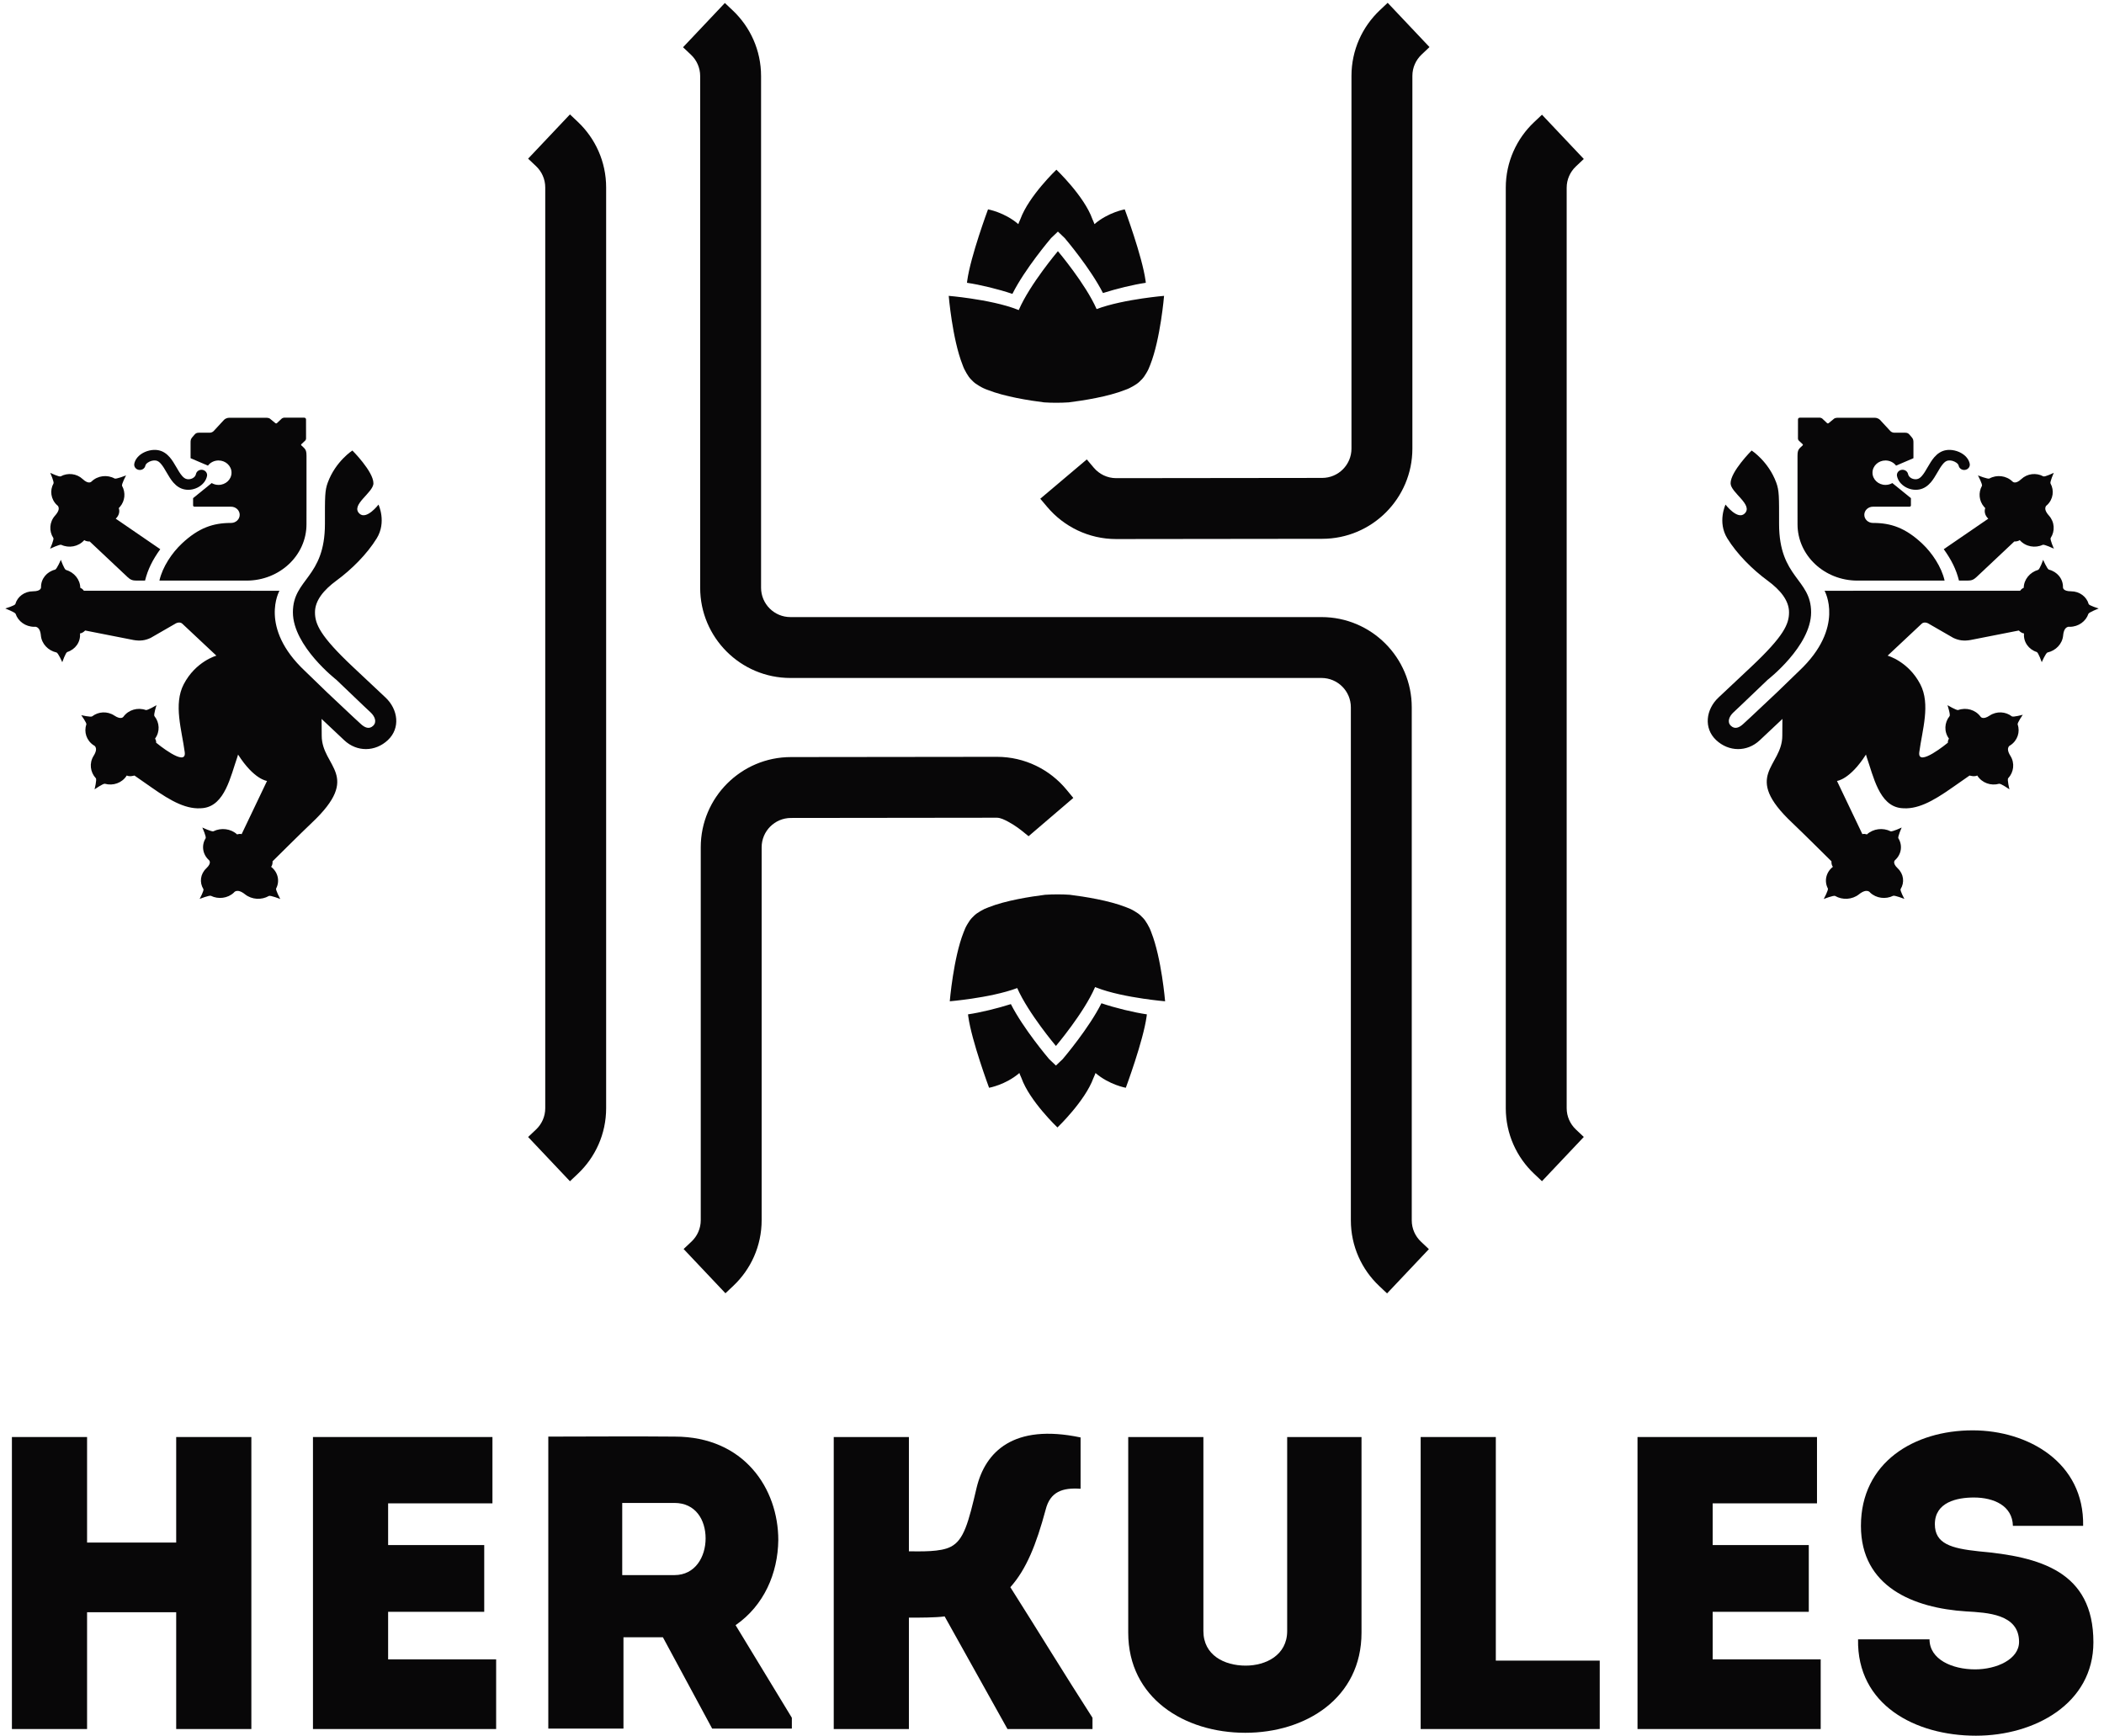 <?xml version="1.0" encoding="UTF-8" standalone="no"?>
<!DOCTYPE svg PUBLIC "-//W3C//DTD SVG 1.1//EN" "http://www.w3.org/Graphics/SVG/1.1/DTD/svg11.dtd">
<svg width="100%" height="100%" viewBox="0 0 1955 1613" version="1.1" xmlns="http://www.w3.org/2000/svg" xmlns:xlink="http://www.w3.org/1999/xlink" xml:space="preserve" xmlns:serif="http://www.serif.com/" style="fill-rule:evenodd;clip-rule:evenodd;stroke-linejoin:round;stroke-miterlimit:2;">
    <g transform="matrix(1,0,0,1,-777.179,-448.175)">
        <g transform="matrix(1.223,0,0,1.223,-390.456,-391.681)">
            <g transform="matrix(0.696,0,0,0.707,714.125,1243.38)">
                <g transform="matrix(448.336,0,0,448.336,325.074,1070.93)">
                    <path d="M0.658,-0L0.658,-0.7L0.475,-0.7L0.475,-0.447L0.258,-0.447L0.258,-0.7L0.075,-0.7L0.075,-0L0.258,-0L0.258,-0.28L0.475,-0.28L0.475,-0L0.658,-0Z" style="fill:#080708;fill-rule:nonzero;"/>
                </g>
                <g transform="matrix(448.336,0,0,448.336,653.704,1070.93)">
                    <path d="M0.512,-0.7L0.075,-0.7L0.075,-0L0.521,-0L0.521,-0.167L0.258,-0.167L0.258,-0.281L0.492,-0.281L0.492,-0.441L0.258,-0.441L0.258,-0.541L0.512,-0.541L0.512,-0.7Z" style="fill:#080708;fill-rule:nonzero;"/>
                </g>
                <g transform="matrix(448.336,0,0,448.336,910.152,1070.93)">
                    <path d="M0.532,-0.249C0.601,-0.296 0.635,-0.373 0.636,-0.453C0.636,-0.576 0.553,-0.701 0.384,-0.701C0.281,-0.702 0.18,-0.701 0.076,-0.701L0.076,-0.001L0.259,-0.001L0.259,-0.22L0.355,-0.22L0.475,-0.001L0.669,-0.001L0.669,-0.027L0.532,-0.249ZM0.256,-0.369L0.256,-0.542L0.383,-0.542C0.435,-0.542 0.459,-0.501 0.459,-0.457C0.459,-0.413 0.434,-0.369 0.383,-0.369L0.256,-0.369Z" style="fill:#080708;fill-rule:nonzero;"/>
                </g>
                <g transform="matrix(448.336,0,0,448.336,1222.19,1070.93)">
                    <path d="M0.498,-0L0.705,-0L0.705,-0.027C0.637,-0.131 0.572,-0.236 0.505,-0.34C0.544,-0.383 0.568,-0.442 0.591,-0.526C0.602,-0.569 0.632,-0.579 0.676,-0.576L0.676,-0.699C0.512,-0.733 0.444,-0.664 0.423,-0.579C0.403,-0.495 0.392,-0.453 0.36,-0.437C0.335,-0.424 0.287,-0.426 0.258,-0.426L0.258,-0.7L0.075,-0.7L0.075,-0L0.258,-0L0.258,-0.267C0.283,-0.267 0.324,-0.267 0.345,-0.27L0.498,-0Z" style="fill:#080708;fill-rule:nonzero;"/>
                </g>
                <g transform="matrix(448.336,0,0,448.336,1546.34,1070.93)">
                    <path d="M0.354,0.009C0.501,0.009 0.637,-0.074 0.637,-0.231L0.637,-0.7L0.456,-0.7L0.456,-0.235C0.456,-0.177 0.404,-0.152 0.355,-0.152C0.303,-0.152 0.252,-0.177 0.252,-0.235L0.252,-0.7L0.069,-0.7L0.069,-0.231C0.069,-0.074 0.206,0.009 0.354,0.009Z" style="fill:#080708;fill-rule:nonzero;"/>
                </g>
                <g transform="matrix(448.336,0,0,448.336,1862.87,1070.93)">
                    <path d="M0.258,-0.7L0.075,-0.7L0.075,-0L0.511,-0L0.511,-0.164L0.258,-0.164L0.258,-0.7Z" style="fill:#080708;fill-rule:nonzero;"/>
                </g>
                <g transform="matrix(448.336,0,0,448.336,2099.59,1070.93)">
                    <path d="M0.512,-0.7L0.075,-0.7L0.075,-0L0.521,-0L0.521,-0.167L0.258,-0.167L0.258,-0.281L0.492,-0.281L0.492,-0.441L0.258,-0.441L0.258,-0.541L0.512,-0.541L0.512,-0.7Z" style="fill:#080708;fill-rule:nonzero;"/>
                </g>
                <g transform="matrix(448.336,0,0,448.336,2356.03,1070.93)">
                    <path d="M0.04,-0.215C0.037,-0.058 0.179,0.016 0.327,0.016C0.47,0.016 0.613,-0.061 0.613,-0.208C0.613,-0.378 0.483,-0.413 0.334,-0.426C0.267,-0.433 0.227,-0.444 0.227,-0.491C0.227,-0.544 0.281,-0.555 0.322,-0.555C0.371,-0.555 0.416,-0.535 0.417,-0.487L0.588,-0.487C0.591,-0.639 0.454,-0.716 0.319,-0.716C0.176,-0.716 0.047,-0.639 0.047,-0.487C0.047,-0.341 0.175,-0.29 0.303,-0.282C0.354,-0.279 0.432,-0.276 0.432,-0.209C0.432,-0.167 0.377,-0.143 0.325,-0.143C0.269,-0.143 0.214,-0.167 0.214,-0.215L0.04,-0.215Z" style="fill:#080708;fill-rule:nonzero;"/>
                </g>
            </g>
            <g transform="matrix(3.708,0,0,3.708,-494.119,-8436.86)">
                <g id="Logo-Final-" serif:id="Logo Final " transform="matrix(0.296,0,0,0.296,71.426,2319.28)">
                    <g id="Logo-H" serif:id="Logo H">
                        <g>
                            <g>
                                <g transform="matrix(0.905,0,0,0.905,223.017,162.575)">
                                    <path d="M1481.55,1125.92L1481.55,1125.93L1481.55,1125.96L1481.55,1281.01C1481.55,1287.44 1478.84,1293.23 1474.51,1297.33L1468.45,1303.05L1500.44,1336.9L1506.5,1331.18C1519.82,1318.6 1528.13,1300.77 1528.13,1281.01C1528.13,1281.01 1528.13,1125.88 1528.13,1125.88C1528.13,1125.72 1528.13,1044.69 1528.13,1044.61C1528.13,1044.61 1528.13,995.748 1528.13,995.748C1528.13,983.36 1538.19,973.303 1550.58,973.303L1708.06,973.118C1710.78,973.118 1713.92,974.667 1716.81,976.222C1722.33,979.188 1726.9,982.892 1726.9,982.892L1732.3,987.269L1766.52,957.974L1761.31,951.661C1748.65,936.319 1729.49,926.537 1708.06,926.537L1550.55,926.722C1512.48,926.722 1481.55,957.651 1481.55,995.748C1481.55,995.748 1481.55,1044.61 1481.55,1044.61L1481.55,1125.92Z" style="fill:#080708;"/>
                                </g>
                                <g transform="matrix(0.905,0,0,0.905,223.017,162.575)">
                                    <path d="M2025.87,560.718L2025.86,560.713L2025.87,560.677L2025.87,405.627C2025.87,399.202 2028.58,393.407 2032.91,389.313L2038.96,383.59L2006.97,349.734L2000.91,355.457C1987.6,368.044 1979.28,385.873 1979.28,405.627C1979.28,405.627 1979.28,560.763 1979.28,560.763C1979.28,560.919 1979.28,604.433 1979.28,604.493C1979.28,604.493 1979.28,690.734 1979.28,690.734C1979.28,703.122 1969.23,713.179 1956.84,713.179L1799.35,713.364C1792.48,713.363 1786.33,710.264 1782.21,705.394L1776.83,699.034L1741.25,729.09L1746.63,735.456C1759.3,750.432 1778.23,759.945 1799.36,759.945L1956.87,759.759C1994.93,759.759 2025.87,728.831 2025.87,690.734C2025.87,690.734 2025.87,604.493 2025.87,604.493L2025.87,560.718Z" style="fill:#080708;"/>
                                </g>
                                <g transform="matrix(0.905,0,0,0.905,222.616,162.575)">
                                    <path d="M2006.94,1337.01L2038.93,1303.15L2032.88,1297.43C2028.54,1293.34 2025.83,1287.54 2025.83,1281.12L2025.83,1126C2025.83,1125.88 2025.83,1067.13 2025.83,1067.13L2025.83,888.661C2025.83,850.565 1994.9,819.636 1956.81,819.636C1956.81,819.636 1550.58,819.636 1550.58,819.636C1538.19,819.636 1528.13,809.579 1528.13,797.191C1528.13,797.191 1528.13,618.723 1528.13,618.723C1528.13,618.663 1528.13,561.054 1528.13,560.904L1528.13,405.762C1528.13,386.009 1519.82,368.179 1506.5,355.593L1500.44,349.869L1468.45,383.725L1474.51,389.449C1478.84,393.542 1481.55,399.338 1481.55,405.762C1481.55,405.762 1481.55,560.876 1481.55,560.876C1481.55,560.999 1481.55,618.723 1481.55,618.723L1481.55,797.191C1481.55,835.287 1512.48,866.216 1550.58,866.216L1956.81,866.216C1969.19,866.216 1979.25,876.273 1979.25,888.661C1979.25,888.661 1979.25,1067.13 1979.25,1067.13C1979.25,1067.19 1979.25,1125.83 1979.25,1125.98L1979.25,1281.12C1979.25,1300.87 1987.56,1318.7 2000.88,1331.29L2006.94,1337.01Z" style="fill:#080708;"/>
                                </g>
                                <g>
                                    <g transform="matrix(0.905,0,0,0.905,241.125,162.575)">
                                        <path d="M1329.5,1217.36L1361.5,1251.21L1367.55,1245.49C1380.87,1232.9 1389.18,1215.07 1389.18,1195.32C1389.18,1195.32 1389.18,490.995 1389.18,490.995C1389.18,471.241 1380.87,453.411 1367.55,440.825L1361.5,435.101L1329.5,468.957L1335.56,474.681C1339.89,478.774 1342.6,484.57 1342.6,490.995C1342.6,490.995 1342.6,1195.32 1342.6,1195.32C1342.6,1201.75 1339.89,1207.54 1335.56,1211.63L1329.5,1217.36Z" style="fill:#080708;"/>
                                    </g>
                                    <g transform="matrix(0.905,0,0,0.905,204.91,162.575)">
                                        <path d="M2171.27,1223.38L2176.99,1217.32L2170.93,1211.6C2166.6,1207.5 2163.89,1201.71 2163.89,1195.28C2163.89,1195.28 2163.89,491.222 2163.89,491.222C2163.89,484.797 2166.6,479.002 2170.93,474.908L2176.99,469.185L2145,435.329L2138.94,441.052C2125.62,453.639 2117.31,471.468 2117.31,491.222L2117.31,1195.28C2117.31,1215.04 2125.62,1232.87 2138.94,1245.45L2145,1251.17L2171.27,1223.38Z" style="fill:#080708;"/>
                                    </g>
                                </g>
                            </g>
                            <g transform="matrix(1,0,0,1,-0.578,0.369)">
                                <g>
                                    <g transform="matrix(0.774,0,0,0.774,408.9,134.991)">
                                        <g transform="matrix(2.604,0,0,2.604,1680.76,589.737)">
                                            <path d="M48.181,24.878L50.521,22.648L52.861,24.878C53.223,25.311 61.68,35.273 65.995,43.755C70.597,42.292 76.448,40.856 80.713,40.236C80.681,39.985 80.66,39.727 80.616,39.472C79.458,31.092 73.477,15.017 73.477,15.017C73.477,15.017 67.832,16 63.072,20.085C63.072,20.085 62.772,19.201 62.362,18.359C59.557,10.458 50,1.386 50,1.386C50,1.386 40.535,10.41 37.638,18.359C37.228,19.202 36.928,20.085 36.928,20.085C32.163,15.999 26.517,15.017 26.517,15.017C26.517,15.017 20.536,31.092 19.383,39.472C19.336,39.726 19.316,39.984 19.286,40.236C23.826,40.898 30.108,42.424 34.891,44.045C39.171,35.49 47.809,25.32 48.181,24.878Z" style="fill:#080708;fill-rule:nonzero;"/>
                                        </g>
                                        <g transform="matrix(2.604,0,0,2.604,1680.76,585.599)">
                                            <path d="M79.45,47.219C74.656,47.927 68.492,49.093 63.814,50.857C59.986,42.158 50.518,30.966 50.518,30.966C50.518,30.966 40.909,42.322 37.136,51.048C37.11,51.101 37.092,51.153 37.069,51.203C36.941,51.153 36.818,51.095 36.683,51.048C31.953,49.175 25.514,47.951 20.547,47.219C16.23,46.581 13.022,46.312 13.022,46.312C13.022,46.312 14.257,61.137 17.758,69.973C18.1,70.971 18.554,71.935 19.116,72.86C19.619,73.741 20.158,74.499 20.743,75.078C20.837,75.175 20.933,75.266 21.03,75.353C21.123,75.453 21.208,75.549 21.305,75.643C21.885,76.222 22.645,76.764 23.527,77.267C24.446,77.829 25.415,78.283 26.407,78.625C32.252,80.94 40.702,82.266 45.762,82.898C48.588,83.091 51.413,83.075 54.239,82.898C59.3,82.265 67.75,80.94 73.589,78.625C74.587,78.282 75.547,77.829 76.472,77.267C77.356,76.764 78.115,76.222 78.691,75.643C78.791,75.549 78.879,75.453 78.966,75.353C79.066,75.265 79.161,75.174 79.258,75.078C79.838,74.499 80.376,73.741 80.886,72.86C81.448,71.935 81.896,70.971 82.243,69.973C85.741,61.137 86.979,46.312 86.979,46.312C86.979,46.312 83.771,46.582 79.45,47.219Z" style="fill:#080708;fill-rule:nonzero;"/>
                                        </g>
                                    </g>
                                    <g transform="matrix(-0.774,9.4813e-17,-9.4813e-17,-0.774,3212.99,1716.56)">
                                        <g transform="matrix(2.604,6.41877e-32,-6.41877e-32,2.604,1680.76,589.737)">
                                            <path d="M48.181,24.878L50.521,22.648L52.861,24.878C53.223,25.311 61.68,35.273 65.995,43.755C70.597,42.292 76.448,40.856 80.713,40.236C80.681,39.985 80.66,39.727 80.616,39.472C79.458,31.092 73.477,15.017 73.477,15.017C73.477,15.017 67.832,16 63.072,20.085C63.072,20.085 62.772,19.201 62.362,18.359C59.557,10.458 50,1.386 50,1.386C50,1.386 40.535,10.41 37.638,18.359C37.228,19.202 36.928,20.085 36.928,20.085C32.163,15.999 26.517,15.017 26.517,15.017C26.517,15.017 20.536,31.092 19.383,39.472C19.336,39.726 19.316,39.984 19.286,40.236C23.826,40.898 30.108,42.424 34.891,44.045C39.171,35.49 47.809,25.32 48.181,24.878Z" style="fill:#080708;fill-rule:nonzero;"/>
                                        </g>
                                        <g transform="matrix(2.604,0,0,2.604,1680.76,585.599)">
                                            <path d="M79.45,47.219C74.656,47.927 68.492,49.093 63.814,50.857C59.986,42.158 50.518,30.966 50.518,30.966C50.518,30.966 40.909,42.322 37.136,51.048C37.11,51.101 37.092,51.153 37.069,51.203C36.941,51.153 36.818,51.095 36.683,51.048C31.953,49.175 25.514,47.951 20.547,47.219C16.23,46.581 13.022,46.312 13.022,46.312C13.022,46.312 14.257,61.137 17.758,69.973C18.1,70.971 18.554,71.935 19.116,72.86C19.619,73.741 20.158,74.499 20.743,75.078C20.837,75.175 20.933,75.266 21.03,75.353C21.123,75.453 21.208,75.549 21.305,75.643C21.885,76.222 22.645,76.764 23.527,77.267C24.446,77.829 25.415,78.283 26.407,78.625C32.252,80.94 40.702,82.266 45.762,82.898C48.588,83.091 51.413,83.075 54.239,82.898C59.3,82.265 67.75,80.94 73.589,78.625C74.587,78.282 75.547,77.829 76.472,77.267C77.356,76.764 78.115,76.222 78.691,75.643C78.791,75.549 78.879,75.453 78.966,75.353C79.066,75.265 79.161,75.174 79.258,75.078C79.838,74.499 80.376,73.741 80.886,72.86C81.448,71.935 81.896,70.971 82.243,69.973C85.741,61.137 86.979,46.312 86.979,46.312C86.979,46.312 83.771,46.582 79.45,47.219Z" style="fill:#080708;fill-rule:nonzero;"/>
                                        </g>
                                    </g>
                                </g>
                            </g>
                        </g>
                    </g>
                    <g id="Logo-Hops" serif:id="Logo Hops">
                    </g>
                </g>
                <g transform="matrix(0.946,0,0,0.946,32.606,142.018)">
                    <g transform="matrix(-0.846,0,0,0.244,2287.02,2335.13)">
                        <rect x="1717.51" y="833.19" width="102.959" height="446.095" style="fill:none;"/>
                        <g transform="matrix(0.339,0,0,1.106,1699.88,595.146)">
                            <g>
                                <g transform="matrix(1,0,0,1,-6.435,3.248)">
                                    <path d="M214.503,261.174L201.387,255.21L201.387,242.616C201.387,241.003 201.523,239.831 202.538,238.576C203.233,237.718 204.054,236.703 204.426,236.243C205.133,235.369 205.969,234.754 207.549,234.754L215.811,234.754C216.889,234.754 218.123,234.232 218.829,233.417C220.943,230.98 225.328,225.928 226.643,224.439C227.463,223.51 229.084,222.769 230.481,222.758C234.147,222.727 254.822,222.756 258.977,222.756C259.73,222.756 260.841,223.082 261.241,223.414C261.899,223.96 264.155,225.946 265.357,227.005C265.775,227.373 266.26,227.399 266.602,227.057C267.728,225.931 269.491,224.168 270.285,223.374C270.613,223.046 271.836,222.573 272.418,222.658C272.418,222.658 284.428,222.654 286.931,222.653C287.899,222.653 288.579,223.131 288.579,224.099C288.579,226.57 288.595,238.909 288.595,238.909C288.687,239.644 288.456,240.582 287.932,241.105C287.277,241.761 286.038,243 285.128,243.91C284.802,244.236 284.767,244.622 285.045,244.9C285.8,245.655 285.882,245.737 286.694,246.549C288.65,248.505 288.94,250.076 288.94,253.369L288.94,307.575C288.94,307.575 288.923,283.308 288.923,308.255C288.923,333.203 268.669,353.457 243.721,353.457L178.244,353.457L177.852,353.462C180.16,342.491 187.389,331.142 194.745,323.785C207.52,311.01 218.494,307.183 231.858,307.183C231.966,307.183 231.969,307.182 231.969,307.182C233.639,307.182 235.309,306.545 236.581,305.272C239.127,302.727 239.127,298.593 236.581,296.048C235.309,294.775 233.639,294.139 231.969,294.139C230.299,294.139 231.375,294.13 231.375,294.13L204.348,294.13C203.718,294.13 203.291,293.692 203.291,293.062L203.291,287.277L217.33,275.17C218.833,276.106 220.607,276.648 222.507,276.648C227.92,276.648 232.315,272.253 232.315,266.84C232.315,261.427 227.92,257.032 222.507,257.032C219.204,257.032 216.28,258.668 214.503,261.174Z" style="fill:#080708;"/>
                                </g>
                                <g transform="matrix(-0.794,-1.956,1.971,-0.729,-760.401,1233.9)">
                                    <path d="M202.866,576.317C202.866,576.317 215.658,570.781 218.503,569.556C219.301,569.213 219.643,568.184 219.329,567.031L217.365,556.985C217.109,554.771 217.537,552.929 218.752,550.939L228.097,536.276L228.107,536.151C227.81,535.639 227.552,534.663 227.728,534.088L227.699,534.061C224.579,533.098 222.594,530.217 222.68,527.158C222.697,526.544 219.666,524.028 219.666,524.028C219.666,524.028 223.492,524.04 223.863,523.494C225.556,521.002 228.781,519.797 231.854,520.746C235.6,521.902 235.778,519.782 235.778,519.782C236.851,516.894 239.747,515.186 242.728,515.443C243.327,515.494 245.911,512.779 245.911,512.779C245.911,512.779 245.737,516.389 246.254,516.771C248.615,518.511 249.654,521.625 248.598,524.47C247.541,527.316 249.057,527.736 249.057,527.736C252.103,528.908 253.882,531.916 253.582,534.96C253.522,535.571 256.371,538.285 256.371,538.285C256.371,538.285 252.552,538.013 252.144,538.532C250.279,540.902 246.975,541.885 243.974,540.73L243.964,540.739C243.564,541.12 243.102,541.393 242.543,541.475L242.445,541.617L218.19,606.66C218.19,606.66 207.719,594.446 186.463,603.594L176.072,607.889L164.167,613.012C164.167,613.012 162.54,613.753 160.669,614.558C158.799,615.363 157.515,616.538 158.375,618.443C159.236,620.348 161.541,620.366 163.412,619.561C165.282,618.756 166.817,618.097 166.817,618.097L179.361,612.817C179.361,612.817 196.772,603.185 208.825,608.038C220.878,612.892 217.017,623.614 236.417,631.426C246.12,635.333 248.258,636.126 250.821,638.328C257.427,644.006 259.178,651.113 259.178,651.113C259.178,651.113 249.072,655.103 244.872,653.411C241.517,652.06 240.057,642.561 235.78,644.401C232.53,645.8 236.639,652.038 236.639,652.038C236.639,652.038 229.394,652.294 224.818,646.6C220.401,641.105 216.827,633.748 214.759,627.153C212.976,621.468 210.277,617.081 206.093,615.397C201.909,613.712 197.014,613.682 181.938,620.17C176.695,622.427 169.121,625.702 166.925,626.647C161.108,629.15 154.127,627.248 151.452,621.326C148.778,615.404 150.98,609.261 156.796,606.758C162.612,604.255 157.43,606.488 157.43,606.488L167.137,602.31L167.259,602.251C167.259,602.251 168.114,602.676 161.218,599.9C150.014,595.388 142.133,607.903 131.346,584.016C129.385,579.674 122.508,565.462 122.508,565.462L122.439,565.435C121.875,565.272 121.011,564.744 120.725,564.2L120.673,564.228C117.857,565.742 114.468,565.052 112.372,562.761C111.951,562.301 108.102,562.621 108.102,562.621C108.102,562.621 110.732,559.91 110.602,559.249C110.006,556.229 111.367,553.059 114.141,551.567C117.522,549.749 116.15,548.076 116.15,548.076C114.85,545.209 115.632,541.906 117.855,539.975C118.302,539.587 118.159,535.771 118.159,535.771C118.159,535.771 120.583,538.527 121.206,538.438C124.05,538.03 126.955,539.561 128.235,542.386C129.516,545.211 130.851,544.441 130.851,544.441C133.763,543.131 137.101,544.06 139.039,546.492C139.429,546.981 143.292,546.935 143.292,546.935C143.292,546.935 140.484,549.451 140.57,550.119C140.962,553.172 139.39,556.236 136.521,557.526L136.501,557.546C136.495,558.109 136.37,558.636 136.045,559.093L136.073,559.105L151.876,575.186C151.876,575.186 153.883,571.058 164.889,569.322L164.182,568.797C158.04,563.703 148.33,557.607 150.125,549.995C151.435,544.434 156.224,540.496 163.993,535.708C167.938,533.278 170.248,531.804 170.248,531.804L170.264,531.733L170.356,531.101C170.405,530.52 170.753,529.593 171.232,529.236L171.194,529.188C169.153,526.603 169.164,523.151 171.001,520.764C171.37,520.285 170.299,516.515 170.299,516.515C170.299,516.515 173.479,518.754 174.103,518.535C176.952,517.535 180.334,518.454 182.346,521.001C184.797,524.105 186.17,522.519 186.17,522.519C188.731,520.843 192.129,521.17 194.464,523.111C194.933,523.501 198.556,522.804 198.556,522.804C198.556,522.804 196.423,525.618 196.633,526.223C197.594,528.986 196.661,532.072 194.138,533.723C191.614,535.375 192.634,536.593 192.634,536.593C194.494,539.302 194.238,542.734 192.23,544.985C191.827,545.437 192.631,549.258 192.631,549.258C192.631,549.258 189.608,546.817 188.968,546.993C186.046,547.794 182.727,546.652 180.895,543.984L180.872,543.966C180.318,544.037 179.775,543.985 179.263,543.725L179.256,543.754C179.256,543.754 166.426,550.314 172.364,551.9C180.62,554.104 190.869,554.977 196.716,561.327C203.412,568.599 202.866,576.317 202.866,576.317Z" style="fill:#080708;"/>
                                </g>
                                <g transform="matrix(1,0,0,1,10.376,3.493)">
                                    <path d="M128.058,303.516L161.681,328.011C155.93,336.495 152.309,344.158 150.194,353.2L143.793,353.211C140.713,353.211 139.155,352.566 136.977,350.388C131.805,345.216 108.451,321.862 108.451,321.862L108.37,321.789C107.149,321.915 105.269,321.559 104.314,320.712L104.232,320.809C99.829,326.026 92.7,327.353 86.934,324.499C85.776,323.925 78.484,327.606 78.484,327.606C78.484,327.606 81.653,320.178 80.916,318.978C77.553,313.496 77.905,306.166 82.243,301.026C87.53,294.76 83.631,292.551 83.631,292.551C79.001,287.928 78.125,280.797 81.066,275.226C81.657,274.107 78.601,266.698 78.601,266.698C78.601,266.698 85.347,270.209 86.499,269.539C91.762,266.48 98.557,267.196 103.118,271.751C107.678,276.306 109.727,273.728 109.727,273.728C114.469,268.837 121.67,268.022 127.231,271.281C128.348,271.936 135.869,268.784 135.869,268.784C135.869,268.784 132.211,275.969 132.865,277.218C135.654,282.546 135.107,289.248 131.225,294.036C130.947,294.378 130.652,294.711 130.34,295.032C131.285,297.668 130.577,300.998 128.058,303.516Z" style="fill:#080708;"/>
                                </g>
                                <g transform="matrix(0.069,-0.371,0.377,0.07,-92.113,294.439)">
                                    <path d="M201.348,735.367C193.641,735.366 187.543,727.727 187.543,720.02C187.543,715.845 189.813,712.375 192.69,709.026C196.958,704.06 202.697,699.557 208.387,695C215.196,689.547 221.955,684.04 227.061,678.098C233.56,670.536 237.538,662.205 237.538,652.774C237.538,641.798 231.809,629.522 223.125,621.526C216.658,615.571 208.681,612.009 200.509,612.009C194.308,612.009 189.274,616.975 189.274,623.091C189.274,629.207 194.308,634.172 200.509,634.172C203.209,634.172 205.655,635.758 207.792,637.726C212.009,641.61 215.069,647.443 215.069,652.774C215.069,656.949 212.799,660.419 209.922,663.768C205.654,668.734 199.915,673.237 194.225,677.794C187.416,683.247 180.657,688.754 175.55,694.696C169.052,702.258 165.074,710.589 165.074,720.02C165.074,739.493 181.875,757.529 201.348,757.529C207.548,757.529 212.582,752.564 212.582,746.448C212.582,740.332 207.548,735.367 201.348,735.367L201.348,735.367Z" style="fill:#080708;fill-opacity:0.99;"/>
                                </g>
                            </g>
                        </g>
                    </g>
                    <g transform="matrix(0.846,0,0,0.244,-1074.16,2335.13)">
                        <rect x="1717.51" y="833.19" width="102.959" height="446.095" style="fill:none;"/>
                        <g transform="matrix(0.339,0,0,1.106,1699.88,595.146)">
                            <g>
                                <g transform="matrix(1,0,0,1,-6.435,3.248)">
                                    <path d="M214.503,261.174L201.387,255.21L201.387,242.616C201.387,241.003 201.523,239.831 202.538,238.576C203.233,237.718 204.054,236.703 204.426,236.243C205.133,235.369 205.969,234.754 207.549,234.754L215.811,234.754C216.889,234.754 218.123,234.232 218.829,233.417C220.943,230.98 225.328,225.928 226.643,224.439C227.463,223.51 229.084,222.769 230.481,222.758C234.147,222.727 254.822,222.756 258.977,222.756C259.73,222.756 260.841,223.082 261.241,223.414C261.899,223.96 264.155,225.946 265.357,227.005C265.775,227.373 266.26,227.399 266.602,227.057C267.728,225.931 269.491,224.168 270.285,223.374C270.613,223.046 271.836,222.573 272.418,222.658C272.418,222.658 284.428,222.654 286.931,222.653C287.899,222.653 288.579,223.131 288.579,224.099C288.579,226.57 288.595,238.909 288.595,238.909C288.687,239.644 288.456,240.582 287.932,241.105C287.277,241.761 286.038,243 285.128,243.91C284.802,244.236 284.767,244.622 285.045,244.9C285.8,245.655 285.882,245.737 286.694,246.549C288.65,248.505 288.94,250.076 288.94,253.369L288.94,307.575C288.94,307.575 288.923,283.308 288.923,308.255C288.923,333.203 268.669,353.457 243.721,353.457L178.244,353.457L177.852,353.462C180.16,342.491 187.389,331.142 194.745,323.785C207.52,311.01 218.494,307.183 231.858,307.183C231.966,307.183 231.969,307.182 231.969,307.182C233.639,307.182 235.309,306.545 236.581,305.272C239.127,302.727 239.127,298.593 236.581,296.048C235.309,294.775 233.639,294.139 231.969,294.139C230.299,294.139 231.375,294.13 231.375,294.13L204.348,294.13C203.718,294.13 203.291,293.692 203.291,293.062L203.291,287.277L217.33,275.17C218.833,276.106 220.607,276.648 222.507,276.648C227.92,276.648 232.315,272.253 232.315,266.84C232.315,261.427 227.92,257.032 222.507,257.032C219.204,257.032 216.28,258.668 214.503,261.174Z" style="fill:#080708;"/>
                                </g>
                                <g transform="matrix(-0.794,-1.956,1.971,-0.729,-760.401,1233.9)">
                                    <path d="M202.866,576.317C202.866,576.317 215.658,570.781 218.503,569.556C219.301,569.213 219.643,568.184 219.329,567.031L217.365,556.985C217.109,554.771 217.537,552.929 218.752,550.939L228.097,536.276L228.107,536.151C227.81,535.639 227.552,534.663 227.728,534.088L227.699,534.061C224.579,533.098 222.594,530.217 222.68,527.158C222.697,526.544 219.666,524.028 219.666,524.028C219.666,524.028 223.492,524.04 223.863,523.494C225.556,521.002 228.781,519.797 231.854,520.746C235.6,521.902 235.778,519.782 235.778,519.782C236.851,516.894 239.747,515.186 242.728,515.443C243.327,515.494 245.911,512.779 245.911,512.779C245.911,512.779 245.737,516.389 246.254,516.771C248.615,518.511 249.654,521.625 248.598,524.47C247.541,527.316 249.057,527.736 249.057,527.736C252.103,528.908 253.882,531.916 253.582,534.96C253.522,535.571 256.371,538.285 256.371,538.285C256.371,538.285 252.552,538.013 252.144,538.532C250.279,540.902 246.975,541.885 243.974,540.73L243.964,540.739C243.564,541.12 243.102,541.393 242.543,541.475L242.445,541.617L218.19,606.66C218.19,606.66 207.719,594.446 186.463,603.594L176.072,607.889L164.167,613.012C164.167,613.012 162.54,613.753 160.669,614.558C158.799,615.363 157.515,616.538 158.375,618.443C159.236,620.348 161.541,620.366 163.412,619.561C165.282,618.756 166.817,618.097 166.817,618.097L179.361,612.817C179.361,612.817 196.772,603.185 208.825,608.038C220.878,612.892 217.017,623.614 236.417,631.426C246.12,635.333 248.258,636.126 250.821,638.328C257.427,644.006 259.178,651.113 259.178,651.113C259.178,651.113 249.072,655.103 244.872,653.411C241.517,652.06 240.057,642.561 235.78,644.401C232.53,645.8 236.639,652.038 236.639,652.038C236.639,652.038 229.394,652.294 224.818,646.6C220.401,641.105 216.827,633.748 214.759,627.153C212.976,621.468 210.277,617.081 206.093,615.397C201.909,613.712 197.014,613.682 181.938,620.17C176.695,622.427 169.121,625.702 166.925,626.647C161.108,629.15 154.127,627.248 151.452,621.326C148.778,615.404 150.98,609.261 156.796,606.758C162.612,604.255 157.43,606.488 157.43,606.488L167.137,602.31L167.259,602.251C167.259,602.251 168.114,602.676 161.218,599.9C150.014,595.388 142.133,607.903 131.346,584.016C129.385,579.674 122.508,565.462 122.508,565.462L122.439,565.435C121.875,565.272 121.011,564.744 120.725,564.2L120.673,564.228C117.857,565.742 114.468,565.052 112.372,562.761C111.951,562.301 108.102,562.621 108.102,562.621C108.102,562.621 110.732,559.91 110.602,559.249C110.006,556.229 111.367,553.059 114.141,551.567C117.522,549.749 116.15,548.076 116.15,548.076C114.85,545.209 115.632,541.906 117.855,539.975C118.302,539.587 118.159,535.771 118.159,535.771C118.159,535.771 120.583,538.527 121.206,538.438C124.05,538.03 126.955,539.561 128.235,542.386C129.516,545.211 130.851,544.441 130.851,544.441C133.763,543.131 137.101,544.06 139.039,546.492C139.429,546.981 143.292,546.935 143.292,546.935C143.292,546.935 140.484,549.451 140.57,550.119C140.962,553.172 139.39,556.236 136.521,557.526L136.501,557.546C136.495,558.109 136.37,558.636 136.045,559.093L136.073,559.105L151.876,575.186C151.876,575.186 153.883,571.058 164.889,569.322L164.182,568.797C158.04,563.703 148.33,557.607 150.125,549.995C151.435,544.434 156.224,540.496 163.993,535.708C167.938,533.278 170.248,531.804 170.248,531.804L170.264,531.733L170.356,531.101C170.405,530.52 170.753,529.593 171.232,529.236L171.194,529.188C169.153,526.603 169.164,523.151 171.001,520.764C171.37,520.285 170.299,516.515 170.299,516.515C170.299,516.515 173.479,518.754 174.103,518.535C176.952,517.535 180.334,518.454 182.346,521.001C184.797,524.105 186.17,522.519 186.17,522.519C188.731,520.843 192.129,521.17 194.464,523.111C194.933,523.501 198.403,522.743 198.403,522.743C198.403,522.743 196.423,525.618 196.633,526.223C197.594,528.986 196.661,532.072 194.138,533.723C191.614,535.375 192.634,536.593 192.634,536.593C194.494,539.302 194.238,542.734 192.23,544.985C191.827,545.437 192.631,549.258 192.631,549.258C192.631,549.258 189.608,546.817 188.968,546.993C186.046,547.794 182.727,546.652 180.895,543.984L180.872,543.966C180.318,544.037 179.775,543.985 179.263,543.725L179.256,543.754C179.256,543.754 166.426,550.314 172.364,551.9C180.62,554.104 190.869,554.977 196.716,561.327C203.412,568.599 202.866,576.317 202.866,576.317Z" style="fill:#080708;"/>
                                </g>
                                <g transform="matrix(1,0,0,1,10.376,3.493)">
                                    <path d="M128.058,303.516L161.681,328.011C155.93,336.495 152.309,344.158 150.194,353.2L143.793,353.211C140.713,353.211 139.155,352.566 136.977,350.388C131.805,345.216 108.451,321.862 108.451,321.862L108.37,321.789C107.149,321.915 105.269,321.559 104.314,320.712L104.232,320.809C99.829,326.026 92.7,327.353 86.934,324.499C85.776,323.925 78.484,327.606 78.484,327.606C78.484,327.606 81.653,320.178 80.916,318.978C77.553,313.496 77.905,306.166 82.243,301.026C87.53,294.76 83.631,292.551 83.631,292.551C79.001,287.928 78.125,280.797 81.066,275.226C81.657,274.107 78.601,266.698 78.601,266.698C78.601,266.698 85.347,270.209 86.499,269.539C91.762,266.48 98.557,267.196 103.118,271.751C107.678,276.306 109.727,273.728 109.727,273.728C114.469,268.837 121.67,268.022 127.231,271.281C128.348,271.936 135.869,268.784 135.869,268.784C135.869,268.784 132.211,275.969 132.865,277.218C135.654,282.546 135.107,289.248 131.225,294.036C130.947,294.378 130.652,294.711 130.34,295.032C131.285,297.668 130.577,300.998 128.058,303.516Z" style="fill:#080708;"/>
                                </g>
                                <g transform="matrix(0.069,-0.371,0.377,0.07,-92.113,294.439)">
                                    <path d="M201.348,735.367C193.641,735.366 187.543,727.727 187.543,720.02C187.543,715.845 189.813,712.375 192.69,709.026C196.958,704.06 202.697,699.557 208.387,695C215.196,689.547 221.955,684.04 227.061,678.098C233.56,670.536 237.538,662.205 237.538,652.774C237.538,641.798 231.809,629.522 223.125,621.526C216.658,615.571 208.681,612.009 200.509,612.009C194.308,612.009 189.274,616.975 189.274,623.091C189.274,629.207 194.308,634.172 200.509,634.172C203.209,634.172 205.655,635.758 207.792,637.726C212.009,641.61 215.069,647.443 215.069,652.774C215.069,656.949 212.799,660.419 209.922,663.768C205.654,668.734 199.915,673.237 194.225,677.794C187.416,683.247 180.657,688.754 175.55,694.696C169.052,702.258 165.074,710.589 165.074,720.02C165.074,739.493 181.875,757.529 201.348,757.529C207.548,757.529 212.582,752.564 212.582,746.448C212.582,740.332 207.548,735.367 201.348,735.367L201.348,735.367Z" style="fill:#080708;fill-opacity:0.99;"/>
                                </g>
                            </g>
                        </g>
                    </g>
                </g>
            </g>
        </g>
    </g>
</svg>
